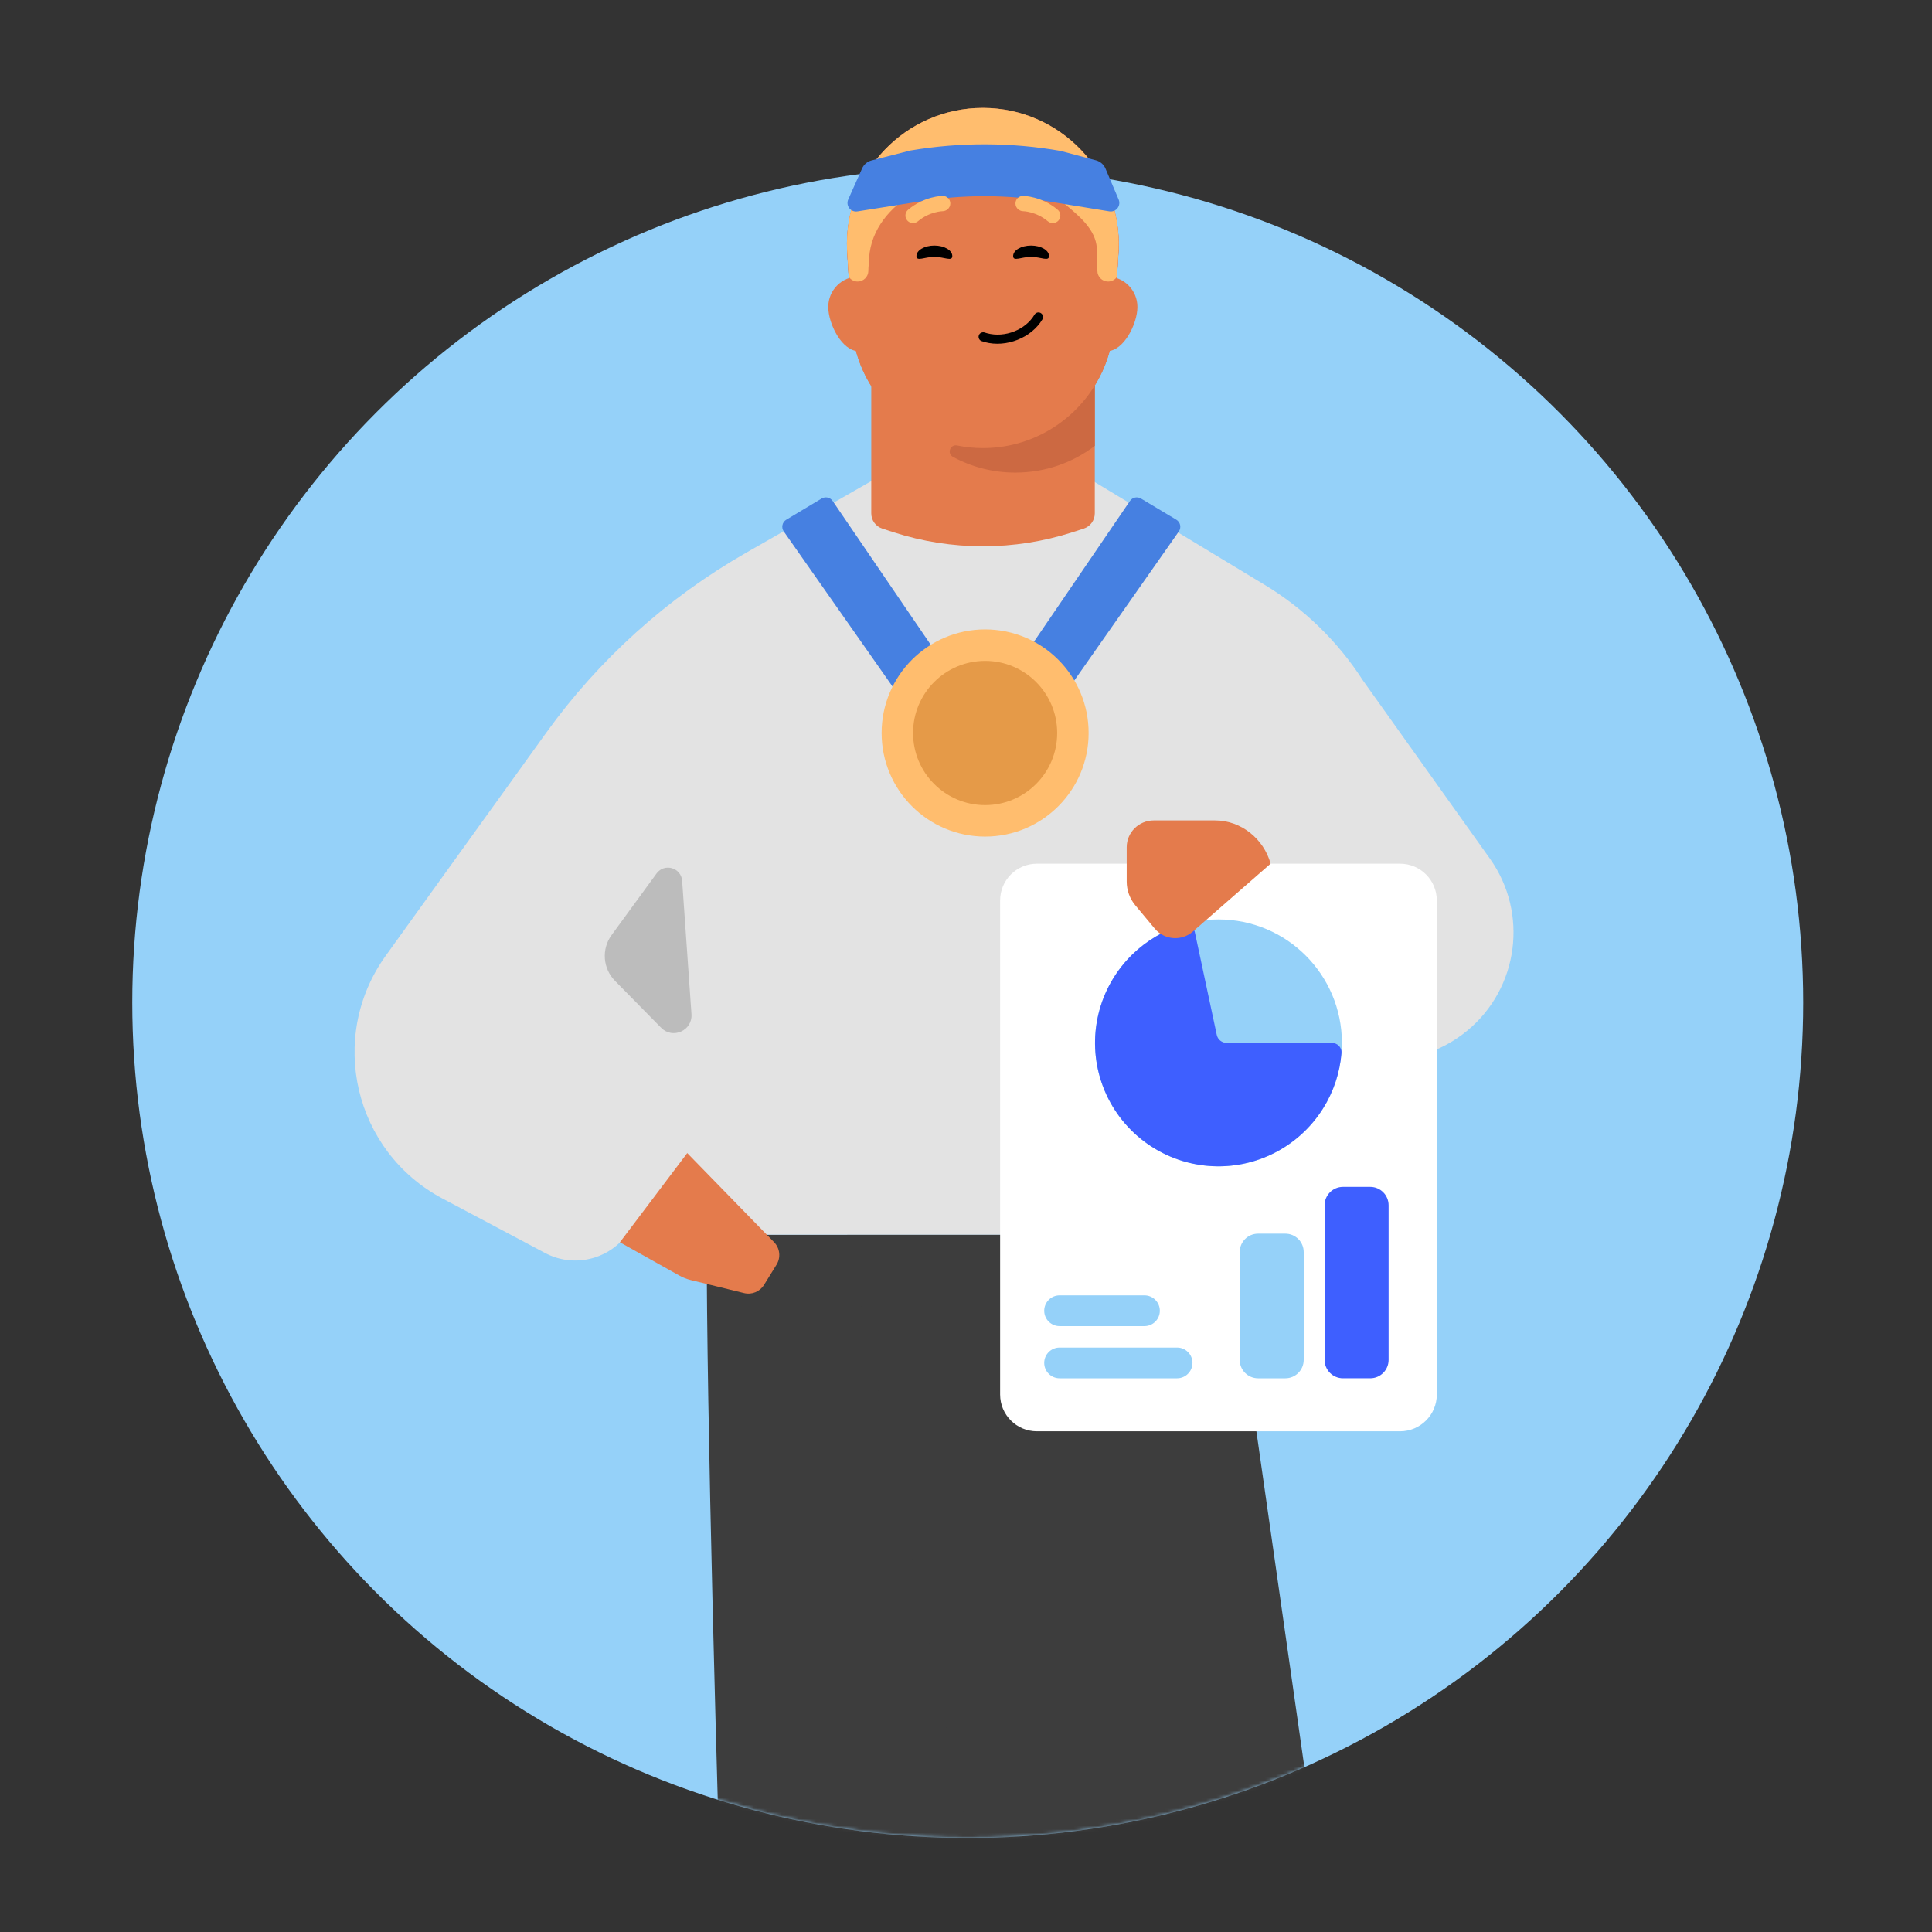 <svg width="555" height="555" viewBox="0 0 555 555" fill="none" xmlns="http://www.w3.org/2000/svg">
<rect x="0" y="0" width="555" height="555" fill="#333333" stroke="none"/>
<circle cx="278" cy="288" r="240" fill="#95D1F9"/>
<mask id="mask0_19907_23189" style="mask-type:alpha" maskUnits="userSpaceOnUse" x="38" y="19" width="480" height="509">
<path d="M518 288C518 420.548 410.548 528 278 528C145.452 528 38 420.548 38 288C38 155.452 145.452 19 278 19C410.548 19 518 155.452 518 288Z" fill="#E2F1FF"/>
</mask>
<g mask="url(#mask0_19907_23189)">
<path d="M300.083 354.694H202.999C202.999 459.84 214.04 756.488 214.04 756.488H286.878L300.072 354.694H300.083Z" fill="#3D3D3D"/>
<path d="M243.352 354.694H352.847L410.782 760.129H325.184L243.352 354.694Z" fill="#3D3D3D"/>
<path d="M214.244 158.839C191.647 171.775 172.086 189.404 156.876 210.538L110.816 274.539C93.988 297.923 101.662 330.782 127.107 344.293L156.584 359.945C164.537 364.168 174.376 362.046 179.882 354.921L195.56 334.634L202.975 354.682H352.781L352.781 271.135L370.474 291.715C383.463 306.822 406.154 308.754 421.51 296.06C436.295 283.838 439.125 262.269 427.992 246.646L391.522 195.467C384.336 184.283 374.686 174.892 363.312 168.011L312.246 137.119L253.388 136.428L214.244 158.839Z" fill="#E3E3E3"/>
<path d="M222.361 356.83C224.055 358.568 224.348 361.237 223.072 363.301L219.481 369.106C218.278 371.051 215.961 372 213.741 371.457L198.449 367.721C197.291 367.438 196.177 366.999 195.136 366.417L178.075 356.868L197.423 331.24L222.361 356.83Z" fill="#E47B4C"/>
<path d="M314.499 85.32V147.455C314.499 149.464 313.218 151.234 311.316 151.848L308.095 152.89C291.37 158.273 273.379 158.273 256.668 152.89L253.47 151.848C251.568 151.234 250.287 149.464 250.287 147.478V85.32H314.507H314.499Z" fill="#E47B4C"/>
<path d="M255.392 88.174C255.392 83.331 251.482 79.433 246.666 79.433C241.85 79.433 237.933 83.331 237.933 88.174C237.933 93.017 241.842 100.881 246.666 100.881C251.49 100.881 255.392 92.987 255.392 88.174Z" fill="#E47B4C"/>
<path d="M326.742 88.174C326.742 83.331 322.832 79.433 318.009 79.433C313.185 79.433 309.275 83.331 309.275 88.174C309.275 93.017 313.185 100.881 318.009 100.881C322.832 100.881 326.742 92.987 326.742 88.174Z" fill="#E47B4C"/>
<path d="M282.33 128.422C262.062 128.422 245.419 112.408 244.61 92.159L243.33 71.656C242.438 49.472 260.167 31 282.338 31C304.508 31 322.23 49.472 321.346 71.656L320.065 92.159C319.256 112.408 302.606 128.422 282.338 128.422H282.33Z" fill="#E47B4C"/>
<path d="M282.33 128.724C262.062 128.724 245.419 112.711 244.61 92.462L243.33 71.958C242.438 49.775 260.167 31.302 282.338 31.302C304.508 31.302 322.23 49.775 321.346 71.958L320.065 92.462C319.256 112.711 302.606 128.724 282.338 128.724H282.33Z" fill="#E47B4C"/>
<path d="M282.33 128.724C262.062 128.724 245.419 112.711 244.61 92.462L243.33 71.958C242.438 49.775 260.167 31.302 282.338 31.302C304.508 31.302 322.23 49.775 321.346 71.958L320.065 92.462C319.256 112.711 302.606 128.724 282.338 128.724H282.33Z" fill="#E47B4C"/>
<path d="M314.5 110.743V128.083C308.156 132.926 300.239 135.76 291.67 135.76C285.169 135.76 279.057 134.133 273.717 131.224C271.979 130.28 272.968 127.588 274.908 127.963C277.319 128.458 279.814 128.72 282.368 128.72C295.917 128.72 307.849 121.538 314.5 110.743Z" fill="#CC6942"/>
<path d="M273.564 73.551C273.564 75.215 271.259 73.789 268.414 73.789C265.57 73.789 263.264 75.215 263.264 73.551C263.264 71.888 265.57 70.539 268.414 70.539C271.259 70.539 273.564 71.888 273.564 73.551Z" fill="black"/>
<path d="M301.343 73.551C301.343 75.215 299.037 73.789 296.193 73.789C293.349 73.789 291.043 75.215 291.043 73.551C291.043 71.888 293.349 70.539 296.193 70.539C299.037 70.539 301.343 71.888 301.343 73.551Z" fill="black"/>
<path d="M282.859 95.516C282.114 95.316 281.419 95.681 281.191 96.326C280.949 96.999 281.313 97.757 281.987 97.992C282.3 98.099 282.621 98.201 282.94 98.286C289.071 99.93 296.312 97.05 299.45 91.734C299.624 91.431 299.672 91.079 299.585 90.738C299.498 90.396 299.286 90.114 298.978 89.93C298.879 89.865 298.773 89.829 298.65 89.796C298.078 89.642 297.476 89.892 297.176 90.402C294.615 94.755 288.664 97.103 283.604 95.746C283.351 95.679 283.09 95.609 282.847 95.504L282.843 95.519L282.859 95.516Z" fill="black"/>
<path fill-rule="evenodd" clip-rule="evenodd" d="M320.849 79.56L321.343 71.656C322.227 49.472 304.506 31 282.335 31C260.165 31 242.436 49.472 243.327 71.656L243.818 79.51C244.37 80.331 245.303 80.876 246.368 80.876C248.076 80.876 249.454 79.474 249.454 77.78C249.454 76.991 249.484 76.716 249.544 76.164C249.563 75.986 249.586 75.78 249.611 75.519C249.611 58.826 269.171 49.332 285.839 48.411C291.638 48.091 295.725 46.901 295.725 44.685C295.725 50.236 300.525 54.19 305.348 58.162C310.045 62.031 314.763 65.917 315.088 71.313C315.183 72.88 315.239 74.258 315.239 75.317V77.802C315.239 79.504 316.617 80.876 318.318 80.876C319.364 80.876 320.291 80.356 320.849 79.56Z" fill="#FFBD6E"/>
<path d="M225.155 152.672C224.367 151.549 224.699 149.994 225.876 149.289L236.026 143.211C237.099 142.569 238.487 142.874 239.192 143.907L278.43 201.439L259.354 201.439L225.155 152.672Z" fill="#4680E1"/>
<path d="M338.634 152.672C339.422 151.549 339.091 149.994 337.914 149.289L327.763 143.211C326.69 142.569 325.302 142.874 324.597 143.907L285.359 201.439L304.436 201.439L338.634 152.672Z" fill="#4680E1"/>
<path d="M312.725 210.565C312.725 227 299.414 240.324 282.993 240.324C266.573 240.324 253.261 227 253.261 210.565C253.261 194.129 266.573 180.806 282.993 180.806C299.414 180.806 312.725 194.129 312.725 210.565Z" fill="#FFBD6E"/>
<path d="M303.693 210.566C303.693 222.008 294.425 231.283 282.994 231.283C271.562 231.283 262.295 222.008 262.295 210.566C262.295 199.124 271.562 189.848 282.994 189.848C294.425 189.848 303.693 199.124 303.693 210.566Z" fill="#E59A48"/>
<path d="M287.302 258.674C287.302 252.84 292.032 248.11 297.866 248.11H402.184C408.018 248.11 412.748 252.84 412.748 258.674V400.601C412.748 406.435 408.018 411.165 402.184 411.165H297.866C292.032 411.165 287.302 406.435 287.302 400.601V258.674Z" fill="white"/>
<path d="M385.485 299.585C385.485 319.17 369.609 335.046 350.025 335.046C330.441 335.046 314.565 319.17 314.565 299.585C314.565 280.001 330.441 264.125 350.025 264.125C369.609 264.125 385.485 280.001 385.485 299.585Z" fill="#95D1F9"/>
<path d="M382.584 299.585C384.186 299.585 385.498 300.887 385.367 302.484C384.901 308.163 383.072 313.661 380.017 318.505C376.444 324.168 371.341 328.704 365.297 331.588C359.254 334.472 352.517 335.586 345.867 334.801C339.217 334.016 332.925 331.364 327.72 327.152C322.514 322.94 318.608 317.34 316.452 311C314.297 304.66 313.98 297.839 315.54 291.327C317.099 284.815 320.471 278.878 325.264 274.202C329.363 270.203 334.359 267.267 339.816 265.626C341.35 265.165 342.897 266.176 343.231 267.743L349.535 297.289C349.821 298.628 351.004 299.585 352.373 299.585H382.584Z" fill="#3E5FFF"/>
<path d="M299.969 376.53C299.969 374.091 301.946 372.114 304.385 372.114H328.765C331.204 372.114 333.181 374.091 333.181 376.53V376.53C333.181 378.97 331.204 380.947 328.765 380.947H304.385C301.946 380.947 299.969 378.97 299.969 376.53V376.53Z" fill="#95D1F9"/>
<path d="M299.969 391.52C299.969 389.081 301.946 387.104 304.385 387.104H338.14C340.58 387.104 342.557 389.081 342.557 391.52V391.52C342.557 393.959 340.58 395.937 338.14 395.937H304.385C301.946 395.937 299.969 393.959 299.969 391.52V391.52Z" fill="#95D1F9"/>
<path d="M369.231 354.389C372.148 354.389 374.513 356.754 374.513 359.671L374.513 390.657C374.513 393.574 372.148 395.939 369.231 395.939L361.409 395.939C358.491 395.939 356.127 393.574 356.127 390.657L356.127 359.671C356.127 356.754 358.491 354.389 361.409 354.389L369.231 354.389Z" fill="#95D1F9"/>
<path d="M393.618 340.95C396.535 340.95 398.9 343.315 398.9 346.232L398.9 390.653C398.9 393.57 396.535 395.935 393.618 395.935L385.796 395.935C382.878 395.935 380.514 393.57 380.514 390.653L380.514 346.232C380.514 343.315 382.878 340.95 385.796 340.95L393.618 340.95Z" fill="#3E5FFF"/>
<path d="M365.005 248.109C363.039 240.976 356.522 235.68 349.069 235.68H331.436C327.155 235.68 323.666 239.128 323.666 243.379V253.252C323.666 255.74 324.538 258.149 326.14 260.07L331.706 266.745C334.481 270.068 339.476 270.445 342.726 267.564L365.005 248.109Z" fill="#E47B4C"/>
<path fill-rule="evenodd" clip-rule="evenodd" d="M302.358 58.049C289.594 55.819 276.542 55.786 263.767 57.951L246.314 60.726C244.38 61.034 242.876 59.072 243.676 57.284L247.651 48.388C248.163 47.242 249.171 46.393 250.387 46.083L261.504 43.242C275.8 40.819 290.405 40.856 304.689 43.352L314.844 46.057C316.068 46.384 317.073 47.256 317.569 48.422L321.347 57.316C322.107 59.104 320.597 61.027 318.68 60.714L302.358 58.049Z" fill="#4680E1"/>
<path d="M272.139 60.191C272.671 59.778 273.008 59.141 273 58.428C272.985 57.243 272.019 56.268 270.82 56.275C270.586 56.277 265.529 56.343 260.883 60.236C259.954 61.008 259.834 62.366 260.606 63.311C261.378 64.233 262.749 64.353 263.678 63.581C267.073 60.723 270.802 60.664 270.85 60.663C271.329 60.656 271.771 60.453 272.139 60.191Z" fill="#FFBD6E"/>
<path d="M292.567 60.191C292.034 59.778 291.697 59.141 291.705 58.428C291.72 57.243 292.686 56.268 293.885 56.275C294.119 56.277 299.176 56.343 303.822 60.236C304.751 61.008 304.871 62.366 304.099 63.311C303.327 64.233 301.956 64.353 301.027 63.581C297.632 60.723 293.903 60.664 293.855 60.663C293.376 60.656 292.934 60.453 292.567 60.191Z" fill="#FFBD6E"/>
</g>
<path d="M176.658 281.755L189.934 295.248C193.251 298.619 198.971 296.04 198.64 291.322L195.958 253.042C195.693 249.254 190.846 247.858 188.607 250.925L175.693 268.612C172.753 272.638 173.162 278.201 176.658 281.755Z" fill="#BCBCBC"/>
</svg>
